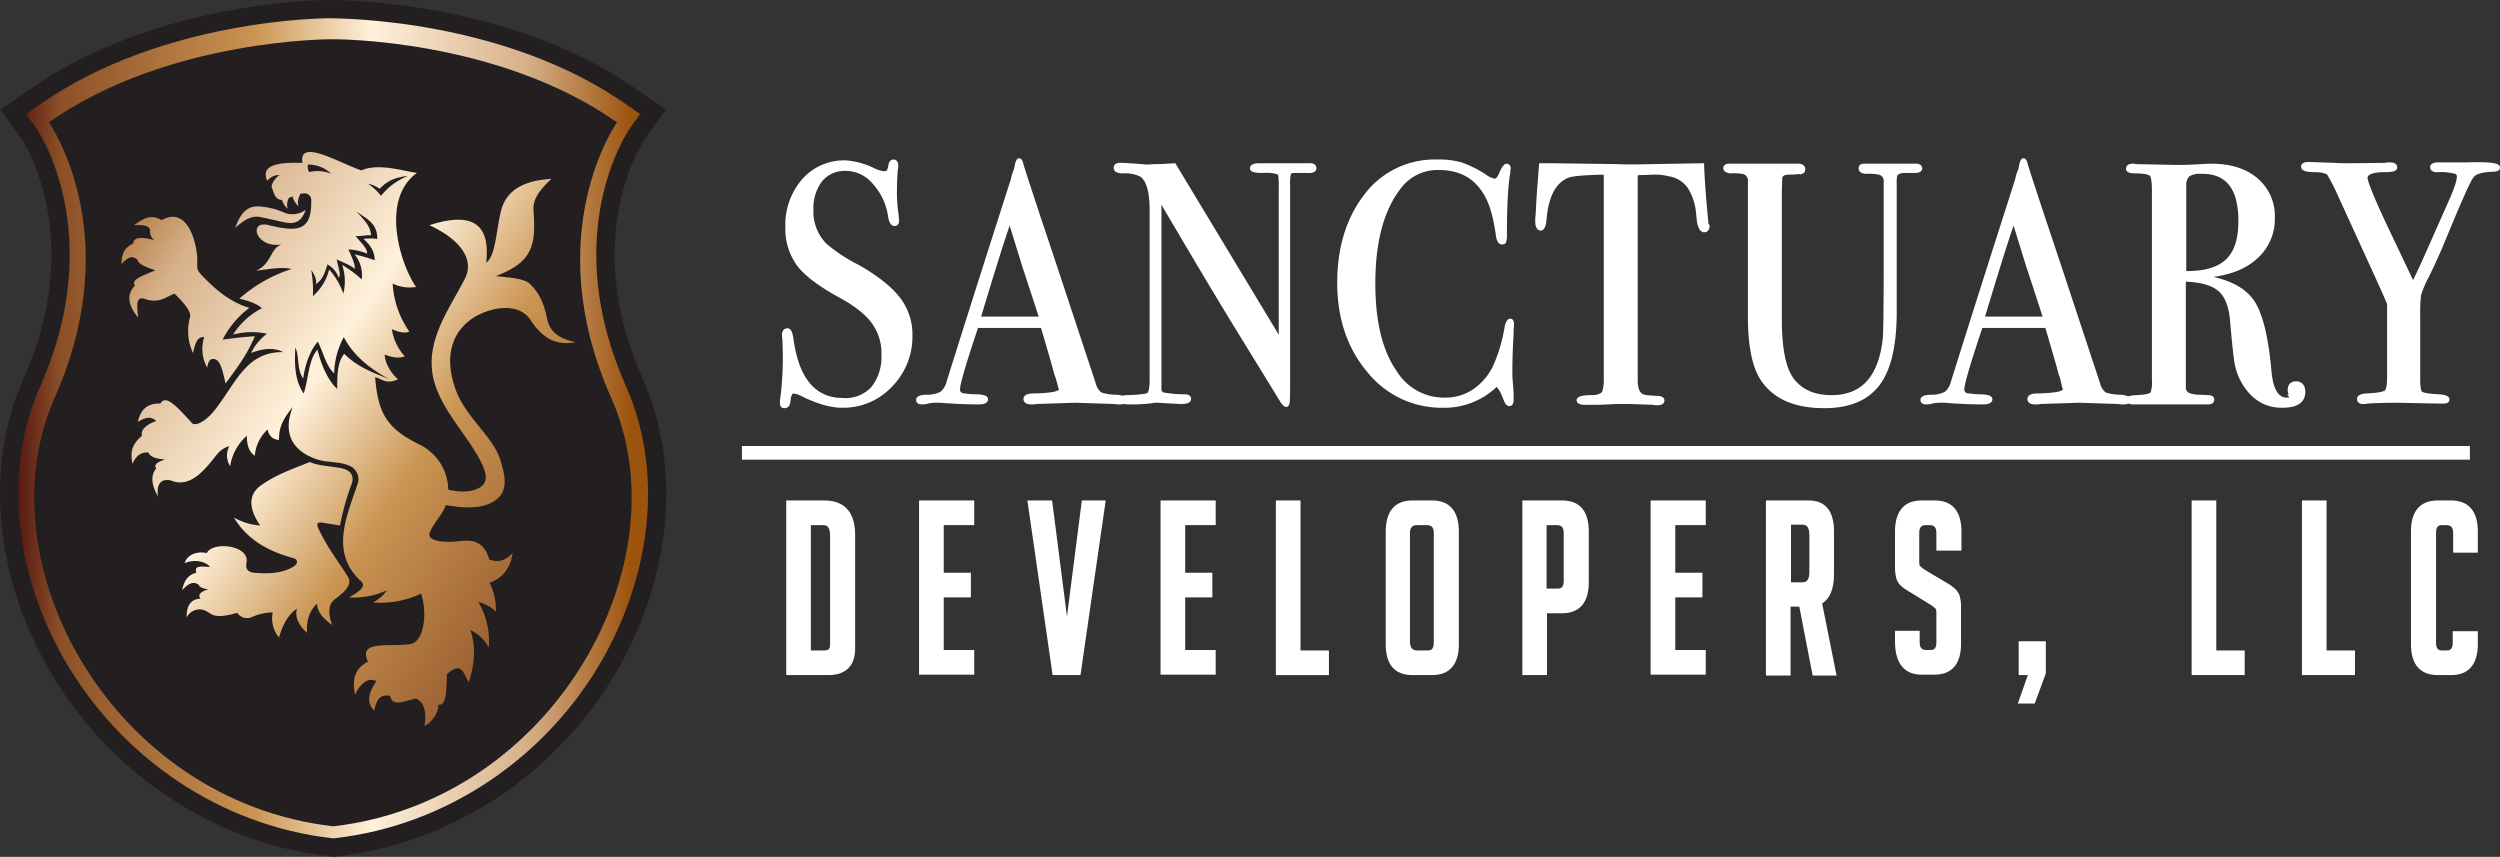 <svg xmlns="http://www.w3.org/2000/svg" xmlns:xlink="http://www.w3.org/1999/xlink" id="Layer_1" data-name="Layer 1" viewBox="0 0 598.4 205.1"><rect x="0" y="0" width="598.4" height="205.1" fill="#333333" stroke="none"/><defs><style>.cls-1,.cls-2,.cls-3{fill:#fff;stroke:#fff;}.cls-1,.cls-3,.cls-5{stroke-miterlimit:10;}.cls-2{stroke-width:0.82px;}.cls-3{stroke-width:3.27px;}.cls-4{fill:url(#linear-gradient);}.cls-5{fill:none;stroke:#231f20;stroke-width:4.38px;}.cls-6{fill:#231f20;}.cls-10,.cls-11,.cls-12,.cls-13,.cls-7,.cls-8,.cls-9{fill-rule:evenodd;}.cls-7{fill:url(#linear-gradient-2);}.cls-8{fill:url(#linear-gradient-3);}.cls-9{fill:url(#linear-gradient-4);}.cls-10{fill:url(#linear-gradient-5);}.cls-11{fill:url(#linear-gradient-6);}.cls-12{fill:url(#linear-gradient-7);}.cls-13{fill:url(#linear-gradient-8);}</style><linearGradient id="linear-gradient" x1="6.47" y1="104.85" x2="161.77" y2="104.85" gradientTransform="matrix(1, 0, 0, -1, 0, 212)" gradientUnits="userSpaceOnUse"><stop offset="0.01" stop-color="#541513"></stop><stop offset="0.08" stop-color="#8c5027"></stop><stop offset="0.38" stop-color="#ca9452"></stop><stop offset="0.56" stop-color="#fff1db"></stop><stop offset="0.8" stop-color="#d6b089"></stop><stop offset="0.92" stop-color="#aa6b2e"></stop><stop offset="0.96" stop-color="#9b530d"></stop></linearGradient><linearGradient id="linear-gradient-2" x1="161.76" y1="61.22" x2="15.32" y2="162.42" xlink:href="#linear-gradient"></linearGradient><linearGradient id="linear-gradient-3" x1="160.92" y1="60" x2="14.48" y2="161.2" xlink:href="#linear-gradient"></linearGradient><linearGradient id="linear-gradient-4" x1="176.21" y1="82.14" x2="29.77" y2="183.33" xlink:href="#linear-gradient"></linearGradient><linearGradient id="linear-gradient-5" x1="179.66" y1="87.13" x2="33.22" y2="188.32" xlink:href="#linear-gradient"></linearGradient><linearGradient id="linear-gradient-6" x1="180.78" y1="88.75" x2="34.34" y2="189.94" xlink:href="#linear-gradient"></linearGradient><linearGradient id="linear-gradient-7" x1="179.76" y1="87.27" x2="33.32" y2="188.46" xlink:href="#linear-gradient"></linearGradient><linearGradient id="linear-gradient-8" x1="139.53" y1="29.06" x2="-6.91" y2="130.25" xlink:href="#linear-gradient"></linearGradient></defs><path class="cls-1" d="M193.2,164.7V123.9h8.6q6.9,0,6.9,7.8v27.1c0,3.9-2,5.9-5.9,5.9Zm4.9-4.9h3.7c1.3,0,1.9-.6,1.9-1.8V131.8c0-2-.7-3-2.2-3h-3.4Z" transform="translate(-4.51 -3.61)"></path><path class="cls-1" d="M225,164.7V123.9h12.2v4.9h-7.3v12.4h6.5v4.9h-6.5v13.6h7.3v4.9H225Z" transform="translate(-4.51 -3.61)"></path><path class="cls-1" d="M268.6,123.9l-5.9,40.8h-5.8L251,123.9h4.9l4,31.2,4-31.2Z" transform="translate(-4.51 -3.61)"></path><path class="cls-1" d="M282.8,164.7V123.9H295v4.9h-7.3v12.4h6.5v4.9h-6.5v13.6H295v4.9H282.8Z" transform="translate(-4.51 -3.61)"></path><path class="cls-1" d="M322.1,164.7H310.4V123.9h4.9v35.9h6.8v4.9Z" transform="translate(-4.51 -3.61)"></path><path class="cls-1" d="M342.6,164.7c-4,0-5.9-2.3-5.9-6.9V130.9c0-4.7,2-7,5.9-7h4.7c3.9,0,5.9,2.3,5.9,7v26.9c0,4.6-2,6.9-5.9,6.9Zm1.2-4.9h2.5c1.3,0,1.9-.8,1.9-2.4V131.2c0-1.6-.7-2.4-2.2-2.4h-2.3c-1.4,0-2.2.8-2.2,2.4v26.2C341.6,159,342.3,159.8,343.8,159.8Z" transform="translate(-4.51 -3.61)"></path><path class="cls-1" d="M369.4,123.9h9c4,0,5.9,2.3,5.9,7V143c0,4.6-2,6.9-5.9,6.9h-4.1v14.8h-4.9Zm4.9,21.1h3.1c1.3,0,1.9-.8,1.9-2.4V131.2c0-1.6-.7-2.4-2.2-2.4h-2.9V145Z" transform="translate(-4.51 -3.61)"></path><path class="cls-1" d="M400.1,164.7V123.9h12.2v4.9H405v12.4h6.5v4.9H405v13.6h7.3v4.9H400.1Z" transform="translate(-4.51 -3.61)"></path><path class="cls-1" d="M427.8,123.9h9.6c3.8,0,5.6,2.3,5.6,7V141c0,3.6-1,5.8-2.9,6.8l3.4,17h-4.7l-3.2-16.5h-3v16.5h-4.9V123.9Zm4.9,19.6h3.2c1.5,0,2.2-1,2.2-3v-8.8c0-2-.7-3-2.2-3h-3.2Z" transform="translate(-4.51 -3.61)"></path><path class="cls-1" d="M468.5,134.8v-3.6c0-1.6-.7-2.4-2.2-2.4h-.8q-2.1,0-2.1,2.4V138c0,.8.1,1.3.4,1.5a8.51,8.51,0,0,0,1.3,1l4.7,2.8a13.31,13.31,0,0,1,2.2,1.5,4.12,4.12,0,0,1,1,1.3,8.53,8.53,0,0,1,.4,2.9v8.7c0,4.6-2,6.9-5.9,6.9h-3c-3.9,0-5.9-2.5-5.9-7.5v-2h4.9v2.2c0,1.6.7,2.4,2.2,2.4h.9c1.3,0,1.9-.8,1.9-2.4v-6.9c0-.8-.1-1.3-.4-1.5a8.51,8.51,0,0,0-1.3-1l-4.7-2.9a13.31,13.31,0,0,1-2.2-1.5,3.36,3.36,0,0,1-1-1.6,9.28,9.28,0,0,1-.3-2.6v-8.4c0-4.7,2-7,5.9-7h3.1c3.9,0,5.9,2.3,5.9,7v4h-5Z" transform="translate(-4.51 -3.61)"></path><path class="cls-1" d="M488.2,171.5l2.4-6.8h-2.4v-7.1h5.5v7.1l-2.5,6.8Z" transform="translate(-4.51 -3.61)"></path><path class="cls-1" d="M541.3,164.7H529.6V123.9h4.9v35.9h6.8Z" transform="translate(-4.51 -3.61)"></path><path class="cls-1" d="M567.7,164.7H556V123.9h4.9v35.9h6.8Z" transform="translate(-4.51 -3.61)"></path><path class="cls-1" d="M597.1,155.2v2.6c0,4.6-2,6.9-5.9,6.9H588c-3.9,0-5.9-2.3-5.9-6.9v-27c0-4.6,2-6.9,5.9-6.9h3.2c3.9,0,5.9,2.3,5.9,6.9v4.6h-4.9v-4.2c0-1.6-.7-2.4-2.2-2.4h-1c-1.3,0-1.9.8-1.9,2.4v26.2c0,1.6.6,2.4,1.9,2.4h1.2c1.3,0,1.9-.8,1.9-2.4v-2.2Z" transform="translate(-4.51 -3.61)"></path><path class="cls-2" d="M222.5,83.9a16.6,16.6,0,0,1-4.8,12,15.57,15.57,0,0,1-11.6,4.9c-2.7,0-5.8-.9-9.5-2.7a5.31,5.31,0,0,0-2.2-.7c-.6,0-1,.8-1.1,2.3-.1.8-.4,1.2-1,1.2s-.7-.3-.7-1a2.79,2.79,0,0,1,.1-1,77.21,77.21,0,0,0,.6-9.2c0-.5,0-2.1-.1-4.6,0-.3-.1-.8-.1-1.3q0-1.2.9-1.2c.5,0,.8.7,1,2,1.3,9.8,5.4,14.7,12.4,14.7a8.83,8.83,0,0,0,7-2.8,12,12,0,0,0,2.5-8,12.49,12.49,0,0,0-2.4-7.8c-1.6-2.2-4.3-4.3-8.2-6.4-4.7-2.6-7.9-5-9.7-7.4a14.48,14.48,0,0,1-2.7-8.9,16.26,16.26,0,0,1,3.9-11.2,13,13,0,0,1,10-4.4,18,18,0,0,1,6.9,1.9,7.89,7.89,0,0,0,2.3.7,1.61,1.61,0,0,0,1.1-.3,4.91,4.91,0,0,0,.5-1.7c.1-.5.4-.8.8-.8s.7.3.7,1a2.79,2.79,0,0,1-.1,1c-.1,1.3-.2,2.9-.2,4.7a34.24,34.24,0,0,0,.4,6.2l.1,1.3c0,.6-.2.9-.7.9s-.9-.6-1.1-1.9a15.29,15.29,0,0,0-3.8-8.1,8.94,8.94,0,0,0-6.8-3.2,7.44,7.44,0,0,0-5.9,2.6,11,11,0,0,0-2.2,7.1,11.38,11.38,0,0,0,3.2,8.4,37.87,37.87,0,0,0,7.7,5.1q6.9,3.9,9.9,7.8A13.9,13.9,0,0,1,222.5,83.9Z" transform="translate(-4.51 -3.61)"></path><path class="cls-2" d="M273.7,99.3c0,.5-.4.7-1.1.7a5.28,5.28,0,0,1-1.3-.1l-9.4-.3-9.4.3a3.75,3.75,0,0,1-1.1.1q-1.5,0-1.5-.9c0-.6.7-.9,2-.9,4.3-.1,6.5-.5,6.5-1.4a3.93,3.93,0,0,0-.2-.6l-.6-2.2-.4-1.1c-.4-1.7-1.5-5.4-3.2-11.2H238.3c-2.9,8.7-4.4,13.7-4.4,15a1.26,1.26,0,0,0,.9,1.4,20.81,20.81,0,0,0,3.7.3c1.4.1,2.1.3,2.1.8s-.6.8-1.9.8c-2.3,0-4.9-.1-7.9-.3a17,17,0,0,0-2.3-.1,9.08,9.08,0,0,0-2.3.3,3.75,3.75,0,0,1-1,.1c-.7,0-1-.2-1-.7s.8-.8,2.3-.8a7.06,7.06,0,0,0,3.4-.8,5,5,0,0,0,1.6-2.7c6.3-20.1,11.5-36.3,15.4-48.5a7.86,7.86,0,0,1,.7-2.2l.3-1.5c.2-.6.3-.9.6-.9.1,0,.3.2.4.5.6,2.1,2.1,6.6,4.3,13.3,1.8,5.3,6.2,18.6,13.2,39.8a4.51,4.51,0,0,0,1.5,2.4,11.67,11.67,0,0,0,3.8.6C273.1,98.6,273.7,98.9,273.7,99.3Zm-20-19.5c-.8-2.4-2.1-6.5-4-12.2l-3.5-11.3c-2.1,6-4.5,13.9-7.4,23.5Z" transform="translate(-4.51 -3.61)"></path><path class="cls-2" d="M319.2,43.9c0,.5-.6.8-1.8.7h-2.9c-.8,0-1.3.2-1.4.5a11.61,11.61,0,0,0-.2,2.7v47c0,2.9,0,4.6-.1,5.1s-.2.7-.4.7-.6-.3-1-.9L302,84.4c-5.5-8.9-12.1-20-19.9-33.3V96.7a1.22,1.22,0,0,0,1.1,1.3,30.79,30.79,0,0,0,5,.4c.6,0,1,.2,1,.7s-.6.8-1.9.8c-.4,0-1.8-.1-4.2-.2a17.7,17.7,0,0,0-2.3-.1,11.14,11.14,0,0,1-1.3.2,38.74,38.74,0,0,1-4.2.2h-.7c-1.1,0-1.7-.2-1.7-.7s.5-.7,1.5-.7c2.9-.1,4.6-.3,5-.6s.7-1.5.7-3.5V54c0-4.5-.8-7.4-2.5-8.5a8.35,8.35,0,0,0-4.2-.8c-1.3,0-1.9-.3-1.9-.9s.4-.8,1.1-.8c1,0,2.2.1,3.8.2s2.3.2,2.4.2.8,0,2.1-.1c1.6,0,3.2-.1,4.7-.2L311,85.2V48.8a20.42,20.42,0,0,0-.1-3.1,1,1,0,0,0-.6-.8,10.49,10.49,0,0,0-3.5-.3c-1.8,0-2.7-.2-2.7-.7s.6-.8,1.8-.8h11.9C318.7,43,319.2,43.3,319.2,43.9Z" transform="translate(-4.51 -3.61)"></path><path class="cls-2" d="M366.5,81.5a15.68,15.68,0,0,0-.1,2.2c-.2,3.1-.3,6.1-.3,9.2a19.71,19.71,0,0,0,.1,2.1,35.29,35.29,0,0,1,.2,3.6v.7c0,.7-.2,1.1-.6,1.1s-.7-.4-1-1.2c-.7-1.9-1.4-3.1-2.1-3.5a17.67,17.67,0,0,1-12.7,5.1,22.4,22.4,0,0,1-17.9-8.4c-4.7-5.6-7.1-12.6-7.1-21.1s2.2-15.5,6.5-21a20.6,20.6,0,0,1,16.8-8.1,19.71,19.71,0,0,1,6,.7,26.25,26.25,0,0,1,5.6,2.8,5.75,5.75,0,0,0,2.4,1.1c.4,0,.9-.4,1.3-1.3.6-1.5,1.2-2.3,1.5-2.3s.6.2.6.7c0,.2-.1.6-.1,1.1-.5,2.6-.8,7.5-.8,14.7a5.25,5.25,0,0,1-.2,1.8c-.1.2-.3.2-.6.2-.5,0-.8-.5-1-1.6-.6-4.4-1.5-7.6-2.7-9.7-2.4-4.4-6.2-6.5-11.3-6.5a11.35,11.35,0,0,0-9.4,4.4c-4.2,5.3-6.3,13-6.3,23.2,0,9.1,1.7,16.2,5.2,21.2a13.73,13.73,0,0,0,11.9,6.5,12.27,12.27,0,0,0,7-2.1,14.66,14.66,0,0,0,4.9-5.8,38.39,38.39,0,0,0,2.7-9c.2-1.3.6-2,1-2S366.5,80.7,366.5,81.5Z" transform="translate(-4.51 -3.61)"></path><path class="cls-2" d="M413.3,57.7c0,.7-.3,1.1-.9,1.1s-1-.7-1.3-2.1c-.1-1-.2-2-.3-2.9a14,14,0,0,0-1.7-5,7.07,7.07,0,0,0-5.1-3.4,13.33,13.33,0,0,0-3.7-.4c-2.3.1-3.7.1-4.2.2V94.6c0,2,.5,3.2,1.4,3.7.5.3,1.9.4,4.1.5.6.1.9.3.9.7s-.4.7-1.2.7a3.08,3.08,0,0,1-1-.1c-2.9-.1-5-.2-6.3-.2-1.6,0-3.1,0-4.6.1s-3.2.1-5.4.1c-1.1,0-1.7-.2-1.7-.7s1.1-.8,3.2-.8c1.5,0,2.5-.4,2.9-1.1a9.9,9.9,0,0,0,.4-3.4V45c-4.9.1-7.9.3-9.1.8-3.1,1.3-4.9,4.6-5.4,10.1-.1,1.6-.5,2.5-1,2.5s-.9-.6-.9-1.7a10.87,10.87,0,0,1,.1-1.8l.1-1.9c.1-2.5.4-5.8.7-9.9h3.3l15,.2c1.8.1,4.5.1,8.2,0l12.2-.2c.1,3.1.4,7.6,1,13.6a1.27,1.27,0,0,0,.1.6C413.2,57.5,413.3,57.6,413.3,57.7Z" transform="translate(-4.51 -3.61)"></path><path class="cls-2" d="M464.2,43.9c0,.4-.4.7-1.3.7h-2.5c-1.2,0-2,.4-2.2,1.1a9.23,9.23,0,0,0-.1,1.9V78.2c0,7.9-1.3,13.7-4,17.3s-7,5.4-12.9,5.4c-7.1,0-12.1-2.2-15-6.7-1.9-3-2.9-7.9-2.9-14.8V46.6a2,2,0,0,0-1.8-1.8,15.77,15.77,0,0,0-2.8-.1c-.8-.1-1.3-.4-1.3-.8s.3-.7,1-.7h16.5c.8,0,1.3.3,1.3.9,0,.4-.1.6-.4.7a28,28,0,0,1-2.9.2,3.71,3.71,0,0,0-1.4.2,1.17,1.17,0,0,0-.8,1.1c0,.2-.1,1.8-.1,4.6V80c0,7.2,1,12.1,3.1,14.7s5.1,3.9,9.2,3.9c7.5,0,11.7-4.7,12.7-14.1.1-1.4.2-7.4.2-17.9V47.2a2,2,0,0,0-1.5-2.2,14.55,14.55,0,0,0-3-.2q-1.5,0-1.5-.9c0-.5.3-.7,1-.7h11.7C463.7,43.1,464.2,43.4,464.2,43.9Z" transform="translate(-4.51 -3.61)"></path><path class="cls-2" d="M514,99.3c0,.5-.4.7-1.1.7a5.28,5.28,0,0,1-1.3-.1l-9.4-.3-9.4.3a3.75,3.75,0,0,1-1.1.1q-1.5,0-1.5-.9c0-.6.7-.9,2-.9,4.3-.1,6.5-.5,6.5-1.4a3.93,3.93,0,0,0-.2-.6L498,94l-.4-1.1c-.4-1.7-1.5-5.4-3.2-11.2H478.7c-2.9,8.7-4.4,13.7-4.4,15a1.26,1.26,0,0,0,.9,1.4,20.81,20.81,0,0,0,3.7.3c1.4.1,2.1.3,2.1.8s-.6.8-1.9.8c-2.3,0-4.9-.1-7.9-.3a17,17,0,0,0-2.3-.1,9.08,9.08,0,0,0-2.3.3,3.75,3.75,0,0,1-1,.1c-.7,0-1-.2-1-.7s.8-.8,2.3-.8a7.06,7.06,0,0,0,3.4-.8,5,5,0,0,0,1.6-2.7c6.3-20.1,11.5-36.3,15.4-48.5a7.86,7.86,0,0,1,.7-2.2l.3-1.5c.2-.6.3-.9.6-.9.1,0,.3.2.4.5.6,2.1,2.1,6.6,4.3,13.3,1.8,5.3,6.2,18.6,13.2,39.8a4.51,4.51,0,0,0,1.5,2.4,11.67,11.67,0,0,0,3.8.6C513.4,98.6,514,98.9,514,99.3ZM494,79.8c-.8-2.4-2.1-6.5-4-12.2l-3.5-11.3c-2.1,6-4.5,13.9-7.4,23.5Z" transform="translate(-4.51 -3.61)"></path><path class="cls-2" d="M555.9,97.4c0,2.3-1.7,3.4-5.2,3.4-3.8,0-6.8-1.8-9-5.3a14.62,14.62,0,0,1-1.8-4.4q-.45-2.1-1.2-10.8c-.3-3.5-1.3-6-3-7.4s-4.5-2.2-8.4-2.3V96.4c0,1.1.8,1.8,2.4,2,.4.1,1.6.1,3.4.2.6,0,1,.2,1,.7s-.4.7-1.3.7H515.4c-1.1,0-1.6-.2-1.6-.7s.7-.6,2.1-.7c2.3-.1,3.6-.4,3.8-1a8.63,8.63,0,0,0,.3-3.2V49.3q0-3.3-.6-3.9c-.4-.4-1.7-.7-3.8-.7-1.2,0-1.8-.2-1.8-.7s.4-.8,1.2-.8a2.25,2.25,0,0,1,.7.1l9.8.2c1,0,2.4,0,4.1-.1,2-.1,3.3-.2,4.1-.2,4.6,0,8.2,1.1,10.9,3.4a11.35,11.35,0,0,1,4,9.2,12.12,12.12,0,0,1-4.1,9.4c-2.7,2.5-6.5,3.9-11.2,4.4-.4.1-.7.1-.7.2s.2.3.7.3c5.2,1,8.7,3,10.6,6s3.2,8.5,3.9,16.4c.4,4.5,1.8,6.7,4.1,6.7.7,0,1.1-.2,1.1-.5,0-.1,0-.1-.1-.2a5.62,5.62,0,0,1-.4-1.5c0-1.1.5-1.7,1.6-1.7S555.9,96,555.9,97.4ZM540.7,56.5c0-7.8-3-11.7-9.1-11.7a5.38,5.38,0,0,0-3.3.7,3.27,3.27,0,0,0-.9,2.6V68.9c4.7.1,8.1-.9,10.2-2.9S540.7,60.9,540.7,56.5Z" transform="translate(-4.51 -3.61)"></path><path class="cls-2" d="M602.5,43.7c0,.4-.4.6-1.3.6-2.7.1-4.4.6-5,1.6-.6.6-2.7,5.3-6.3,14-1.6,3.9-3.1,7.3-4.6,10.2a25.52,25.52,0,0,0-1.7,4.1,40.59,40.59,0,0,0-.2,4.8V94.5c0,1.8.2,2.9.6,3.2s1.9.6,4.4.7c1.3.1,2,.4,2,.8s-.3.6-1,.6h-.9l-10.3-.2c-2.9,0-5.3.1-7.1.2a3.08,3.08,0,0,1-1,.1c-.7,0-1-.3-1-.8s.6-.8,1.7-.9c2.7-.1,4.3-.4,4.8-.8s.7-1.7.7-3.9V76.3c-.5-1.2-1.9-4.4-4.3-9.6l-7.4-16.2a53.42,53.42,0,0,0-2.7-5.3c-.5-.5-1.7-.8-3.5-.8s-2.7-.3-2.7-.9c0-.4.4-.7,1.2-.7,1,0,3.1.1,6.2.2,1.8.1,3,.1,3.8.1l8.5-.1a4.12,4.12,0,0,1,1.2-.1c.9,0,1.3.3,1.3.8s-.8.7-2.5.7c-3,0-4.6.6-4.6,1.8,0,.9,1.5,4.7,4.6,11.3l6.7,14.1c1.2-2.4,2.6-5.5,4.2-9.1l4.3-9.7q2.4-5.25,2.4-6.9c0-.7-.4-1.1-1.3-1.2a12.78,12.78,0,0,0-3.5-.3c-1.1.1-1.6-.2-1.6-.8,0-.4.5-.7,1.4-.7h6.7C600,42.7,602.5,43,602.5,43.7Z" transform="translate(-4.51 -3.61)"></path><line class="cls-3" x1="177.59" y1="108.39" x2="591.19" y2="108.39"></line><path class="cls-4" d="M156.4,96.3c-15.8-35.4.1-58.9.8-59.9l3.6-5-5-3.5c-30-21.1-69.9-21-71.5-21.1s-41.6,0-71.6,21.1l-5,3.5,3.6,5c.2.2,16.7,24.1.8,59.9-8.9,20-6.7,45.1,5.8,67.1,14,24.4,38.5,40.9,65.7,44l.7.1.7-.1c27.2-3.1,51.8-19.6,65.7-44C163.1,141.4,165.3,116.3,156.4,96.3Z" transform="translate(-4.51 -3.61)"></path><path class="cls-5" d="M156.4,95.3c-15.8-35.4.1-58.9.8-59.9l3.6-5-5-3.5c-30-21.1-69.9-21-71.5-21.1s-41.6,0-71.6,21.1l-5,3.5,3.6,5c.2.2,16.7,24.1.8,59.9-8.9,20-6.7,45.1,5.8,67.1,14,24.4,38.5,40.9,65.7,44l.7.1.7-.1c27.2-3.1,51.8-19.6,65.7-44C163.1,140.4,165.3,115.4,156.4,95.3Z" transform="translate(-4.51 -3.61)"></path><path class="cls-6" d="M150.8,98.8c-17.5-39.3,1.4-65.9,1.4-65.9C123.5,12.7,84.2,13,84.2,13s-39.3-.3-68,19.9c0,0,18.9,26.5,1.4,65.9s13.5,96.5,66.7,102.6C137.3,195.2,168.3,138.1,150.8,98.8Z" transform="translate(-4.51 -3.61)"></path><path class="cls-7" d="M64.2,77.3a21.71,21.71,0,0,0-6.4,7.6c2.9-.4,5.7-.7,7.7-.8-1.9,4.5-4.2,7.5-7,11.3-.6-2.5-1.1-5.4-2.5-5.8s-1.7.9-1.9,2a9.12,9.12,0,0,1-.7-7.3c-1.8-.2-2.2,1.8-2.7,3.8a12.53,12.53,0,0,1-.7-8.6c.4-1.5-2.3-4.2-3.7-5.6-2.2.8-3.7,2.5-7.3,1.2-2.1-.6-1.7,2.1-1.4,4.5-2-2.3-3.2-5.2-.8-7.6-1-1.6,2-2.4,4.9-3.7-2.2-.7-4.1-1.5-4.3-2.5-1.4-1.3-2.6-.3-3.8,1,0-2,.4-3.8,2.8-4.9.1-1.5,1.8-1.7,5.1-.8A2.46,2.46,0,0,1,40.4,59c.2-1.4-1.7-1.6-3.8-1.5,2.5-1.8,4.1-2.6,6.6-1.2,5.7-3.2,8.1,4,8.5,8.7.2,2.8-.6,2.8,1.5,4.9,3.2,3.3,6.6,6.1,11,7.4" transform="translate(-4.51 -3.61)"></path><path class="cls-8" d="M127.2,136c-1.4,1.4-3,2.5-5.6,1.5-1-3.6-3.1-4.8-6.7-4.4-5.1.6-8.3-.2-7.5-2.1,1.3-3.2,4.7-5.3,4.4-10.4a12.27,12.27,0,0,0-6.9-10.6c-8-3.9-9.9-7.7-10.6-16.1,1.7.4,2.6,1.8,5.5.5-1.6-1.3-3.2-3.9-3.2-5.9,1.7.6,3.3,1,4.8.4a12.37,12.37,0,0,1-3.1-6.5c1.8.8,3.1,1,4.2.6a22.17,22.17,0,0,1-4-11.5,9.49,9.49,0,0,0,5.6.8c-3.8-5.5-8.6-20.9.2-27.3-3.5-.5-9.3-2.4-13.3-.6-5.3-1.8-15.1-7.8-14.1-1.8-6.1-.2-10.1.6-8.4,4.3a3.6,3.6,0,0,1,3-1.4c-.7.2-2.3,2.2-1.9,3.1s.6,2.4,1.9,2.8,3.4-1.4,5.8-1.5A1.56,1.56,0,0,1,79,51.6c.2,7.7-3.7,7.5-10.6,5.8-4.5-.8-2.5,5.8,3.6,4.7-2.9.9-2.4,4.7-6.2,6.3,2.9-.3,6-1,8.5-.4a34.87,34.87,0,0,0-12.5,7.1c2.5.6,4.4,1.3,5.4,2.3a17.35,17.35,0,0,0-6.9,6.3,17.23,17.23,0,0,1,8.1-.2,12.88,12.88,0,0,0-3.8,4.6c3.4-1.3,5.8-1.2,7.7-.2-9-.2-11.5,7.8-16.5,14-2.1,2.6-4.6,3.9-5.4,2.9-3.5-3.8-6.2-6.9-7.5-4.6-3.5-.1-4.8,1.8-5.4,4.4,1.5-.9,3-1.6,4.4-.2-1.9.6-3.9,2-3.4,3.5-2.8,2.4-2.7,4.3-2.3,6.7.8-1.6,1.8-2.8,3.8-2.7.6,1.3,2.2,1.5,4,1.7-1.6.5-2.8,1.2-2.1,2.1-1.5,1.9-1,4.2.4,6.7-.3-2.7.5-4.3,3.1-3.8,4.9,2.1,8.6-3.2,11.1-6.3a5.79,5.79,0,0,1,2.9-1.9,4.76,4.76,0,0,0,.2,4.8,12.18,12.18,0,0,1,4-7.3c0,1.9.3,3.7,1.9,4.8a9.46,9.46,0,0,1,3.1-6.3,2.72,2.72,0,0,0,2.7,2.5c-.1-3.7,1.7-5.8,3.3-7.9-2.4,6-.4,10.4,5.6,12.5,2.5.9,5.3.5,7.7,1.5a3.53,3.53,0,0,1,2.3,4.2c-2.6,7.7-6.8,16.6.6,23.4,1.7,1.5-.6,2.7-2.7,4a18.57,18.57,0,0,0,9-1.7,8.39,8.39,0,0,1-3.3,2.9,22.45,22.45,0,0,0,11.5-2.1c1.5,4.3.9,11.6-2.7,12.1-5.1.7-12.5-1-10,4.2-3.3,1.6-3.8,4.5-3.1,7.9.9-2.1,3-4.5,5.1-3.2-1.4,2-2.8,4.7-.5,7,.4-2.2,1.2-4.1,3.8-3.5.5,2.7,3.5,1.2,6.1.6,2.3.9,2.6,3.8,2.1,6.6,2-1,3.5-3.5,3.3-5.1,2.2.3,1.9-4,2.1-7.3,3.5-3.3,4-.1,5.2,1.9,1.3-3.9,1.9-8,.4-12.5a9.8,9.8,0,0,1,4.4,4.2,18.4,18.4,0,0,0-2.5-10.9,9.62,9.62,0,0,1,4.2,2.3,14.38,14.38,0,0,0-1.5-6.9c3.3-1.2,5-3.6,5.5-7.1M95.4,48.8c2-2.2,4.3-2.8,6.8-3.1a15.53,15.53,0,0,0-6.5,4.8,12.55,12.55,0,0,0-3.1-2.9,7,7,0,0,1,2.8,1.2M85.1,65.7c1.7.8,3.6,1.5,4.3,2.3.2-1-.7-2.9-1.5-4.7a15.62,15.62,0,0,1,4.5,1c0-1.3-1.3-2.4-2.8-4.2,1.7.1,3.3-.4,3.7-.1,0-2.3-1.9-4-3.5-5.8,2.2,1.7,5.1,2.7,5,6.6a11.54,11.54,0,0,0-3.3,0c2.1,1.8,2.7,3.5,2.7,5.1a42.12,42.12,0,0,0-4.8-1.4,8,8,0,0,1,1.7,6A30.07,30.07,0,0,0,86.4,67a12.52,12.52,0,0,1,.3,6.9,17.57,17.57,0,0,0-3.4-5.8,12.48,12.48,0,0,1-3.9,6.4,27.72,27.72,0,0,0-.4-6.3c.8,1.2,1.4,2.4,1.1,3.4,1.7-1,2.2-2.9,2.8-4.7a5.94,5.94,0,0,1,2.7,3.2c.6-.8-.2-2.6-.5-4.4M78.5,44.8a2.89,2.89,0,0,1-.3-1.8,8,8,0,0,1,5.6,2.2,8.73,8.73,0,0,0-5.3-.4m8.4,43.5c-1.8,2.3-1.6,5.4-1.7,8.4-2.4-2.3-3.9-6.1-4.7-9.4-2.2,2.4-2.2,7.4-3.3,10.5-2.2-3.2-2.2-7.1-2-11,1,2,.3,5.3,1.9,7.4.4-3.4,1.8-7,3.5-8.8,1.3,2.6,1.9,5.7,3.9,7.6a19.06,19.06,0,0,1,2.3-8.7c2.2,4.2,5.9,7.4,10.8,10-3.9-1.5-7.6-2.9-10.7-6" transform="translate(-4.51 -3.61)"></path><path class="cls-9" d="M77.7,53.8C77,55.7,76,57.4,73,56.9c-2-.4-4-.9-6-1.3-2.6-.6-4.4,1.1-6.2,2.5,1-2.5,2.2-5.1,5.4-5.1a18.22,18.22,0,0,1,6.6,1.6,5.21,5.21,0,0,0,4.9-.8" transform="translate(-4.51 -3.61)"></path><path class="cls-10" d="M71.8,50a4.6,4.6,0,0,0,1.6,3.6c-.6-1.5.5-2.8.6-3.9a13,13,0,0,1-2.2.3" transform="translate(-4.51 -3.61)"></path><path class="cls-11" d="M74.4,49.4A4.6,4.6,0,0,0,76,53c-.6-1.5.5-2.8.6-3.9a13,13,0,0,1-2.2.3" transform="translate(-4.51 -3.61)"></path><path class="cls-12" d="M108.5,120c3.6,1,7.4,2,10.5.5,2.7-1.3,1.8-3.9.8-6-2.7-5.6-7.6-10.5-10.3-16.6-4.8-10.7,1.8-18.9,6.3-27.6,2.2-4.3-.6-9.1-8.5-12.8,9.6-3.1,14.7-.9,13.6,9,2.3-1.8,2.3-7.3,3.5-12.3,1.4-5.8,6.5-7.4,12.1-7.8-2.4,2.3-4.5,4.6-4.3,7.5.6,8.3,0,12.4-9,15.8,3.2.4,6.7.4,8.3,2,1.8,1.8,3.1,3.9,4,8.3.5,2.6,2.3,4.6,6.8,5.5-4,.8-7.6-.3-10.8-5.3-1.2-1.9-3.6-3.2-7.3-2.8-7.2.9-15.3,7-10.5,19.8,2.3,6.2,8.9,11.1,10.5,16.3,1.1,3.5,2.3,7.7-1.3,10-3.8,2.5-9.5,1.5-14.3.5v-4Z" transform="translate(-4.51 -3.61)"></path><path class="cls-13" d="M78.7,114.2c1.7.8,3.9.9,7.1,1.4s3.4,2.4,2.9,3.8a59.55,59.55,0,0,0-2.8,10l-3.7-.6c-1.7-.3-2.2-.1-1.3,1.7,2.3,4.7,4.9,7.9,6.9,11.2,1.1,1.9-.8,3.6-3.2,5.4-1.5,1.1-1.6,3.3-.6,6.1q-3.6-2.55-3.6-5.1c-1.7,1.6-2.6,3.8-2.4,7-1.9-1.8-3-3.7-2.4-5.8-2,1.3-3.4,3.7-4.3,6.9a7.09,7.09,0,0,1-1.5-6,12.78,12.78,0,0,0-5.2,1.2,2.85,2.85,0,0,1-3.3-1.1c-5.7,1.6-6,.3-7.4-.4a3.41,3.41,0,0,0-4.7,1.5c-.1-2.8,1-4.4,3.3-4.5-.9-1.1.6-1.9,1.9-2.2-1.4-.2-2.2-.6-2.3-1.1-1.5-1.1-2.8,0-4,1.3.4-1.9,1.1-3.6,3.4-4.2-.6-2,1.6-1.4,3.3-1.4-1.3-1.5-4-1.8-6.1-.9.7-2.2,3.2-2.9,5.3-2.4,1.4-2.9,10.4-1.9,9.5,2.3-.2,1.3.1,2.2,1.8,2.4,3.3.3,6.8.2,9.5-1.5,1.1-.7,1.1-1.7-.1-2-7-1.9-11.4-5.1-14.2-9.7a15.24,15.24,0,0,0,6.3,1.9c-3.2-4.6-2.5-7.8.3-9.7,3.4-2.4,7.5-3.9,11.6-5.5" transform="translate(-4.51 -3.61)"></path></svg>